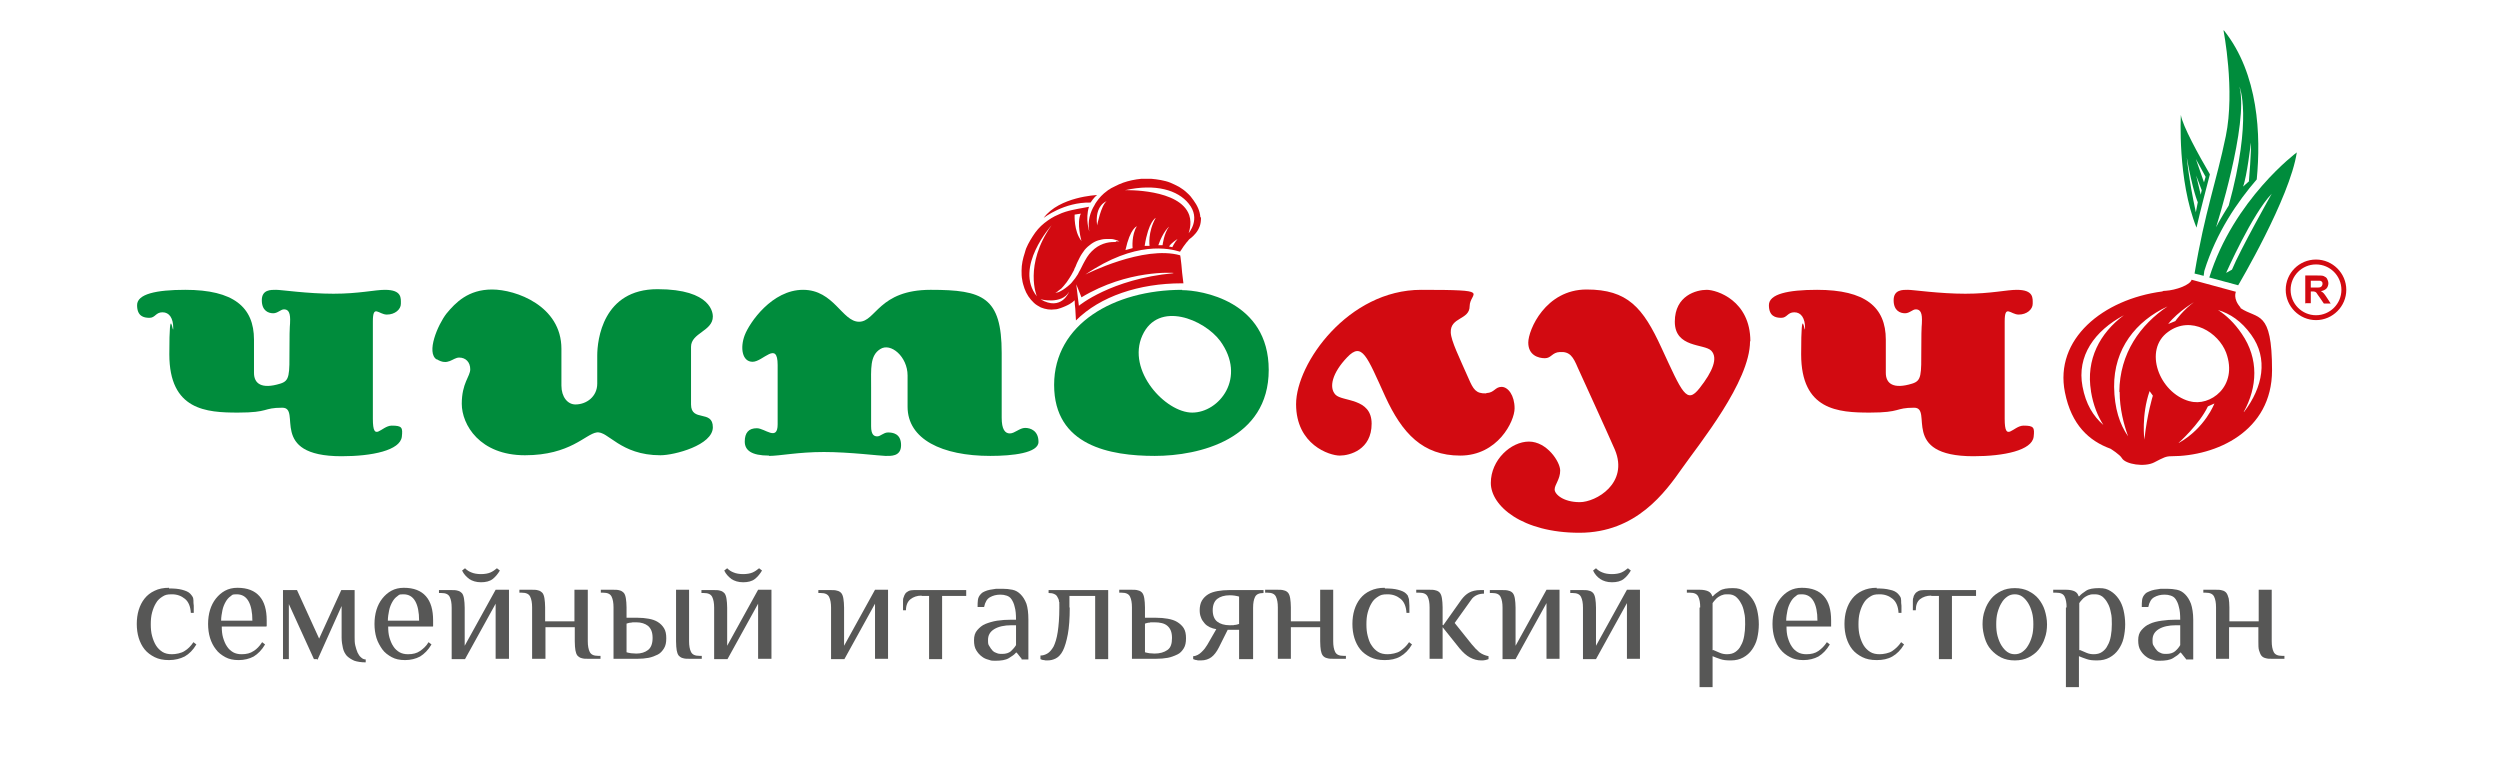 <?xml version="1.0" encoding="UTF-8"?> <svg xmlns="http://www.w3.org/2000/svg" id="Layer_1" version="1.1" viewBox="0 0 767.7 233.5"><defs><style> .st0 { fill-rule: evenodd; } .st0, .st1 { fill: #d20a11; } .st2 { fill: #575756; } .st3 { fill: #008c3c; } </style></defs><path class="st1" d="M688,94.4c-2.4-2.7-1.4-4.8-1.4-4.8l-13.6-3.7c-.4,1.6-4.8,3.2-8,3.4-.4,0-.7,0-1,.2-18.2,2.4-33.2,14.6-29.9,31,2,10,7.4,14.9,14,17.3h0s2.9,1.8,3.5,2.9c1.1,1.9,7,2.8,9.9,1.3,2.9-1.5,3.6-1.9,5.3-1.9,13.7,0,30.9-7.6,30.9-26.4s-4.4-15.5-9.7-19.1ZM674.1,92.5c-3.7,2.6-6.1,6.1-6.1,6.1l-2.2.9c3-3.9,8.4-7,8.4-7ZM642.1,120.2c.7,4.3,2.1,7.6,3.8,10.3-3.1-2.7-5.4-6.4-6.4-11.8-1.8-9.4,3.7-17.1,12.7-21.9-7.4,5.5-11.7,13.6-10.1,23.3ZM658.5,135s-1-7.4,1.6-14.9l1,1.4s-1.8,5.8-2.6,13.5ZM650.9,120.3c0,5.3,1.3,10.1,2.6,13.7-2.6-3.7-4.2-8.6-4.3-15.2-.1-11.7,6.7-20.2,16.4-24.7-8.3,5.6-14.7,14.3-14.8,26.3ZM669,136s6.4-5.7,9-11.2l2-.9s-2.8,7.5-10.9,12.1ZM672.3,123.2c-9.3-2.6-14.2-15.8-6.5-21.3,7.1-5.2,15.5.3,17.8,6.4,3.8,10.4-5,16.7-11.2,14.9ZM689,126.5c4.2-7.6,4.7-16.3-.6-24-2.3-3.4-4.8-5.7-7.3-7.3,3.7,1.1,7.2,3.4,10.2,7.6,5.3,7.3,3.6,16.1-2.2,23.7Z"></path><path class="st3" d="M236.1,139.9c-5.3,0-7.4-1.6-7.4-4.3s1.2-4.1,3.7-4.1,6.4,4.1,6.4-1.2v-18.2c0-7.6-4.5-1-7.7-1s-3.9-4.3-2.4-8.2c1.5-3.9,8.4-13.9,17.9-13.9s12,9.8,17.2,9.8,6-9.8,22-9.8,21.8,2.2,21.8,19.4v19.9c0,3.5,1,4.8,2.5,4.8s3-1.7,4.7-1.7,4.1.9,4.1,4.3-7.9,4.3-14.8,4.3c-14.8,0-25.4-5.1-25.4-15.1v-9.6c0-5.8-5.2-10.2-8.4-8.1-3.2,2-2.8,6-2.8,11.7v12c0,2.6.9,3.1,1.9,3.1s1.9-1.2,3.3-1.2,4,.3,4,3.9-3.3,3.3-4.8,3.3-11-1.2-18.9-1.2-13.6,1.2-16.8,1.2Z"></path><path class="st1" d="M456.5,120.7c2.4-.1,2.6-1.9,4.6-1.9s4,2.6,4,6.6-5.2,14.5-16.7,14.5-17.8-6.8-23-18.1c-5.7-12.5-7.1-16.9-11.7-12.1-4.6,4.8-5.7,9.3-3.6,11.5s11.1.9,11.1,8.9-6.7,9.8-9.8,9.8-13.4-3.3-13.4-15.8,16-35.1,38.4-35.1,14.9.7,14.9,5-6,3.3-5.8,8.1c.1,2.6,2.6,7.6,5.5,14.2,1.4,3.2,2.2,4.6,5.3,4.5Z"></path><path class="st1" d="M537.5,104.8c0-12.5-10.3-15.8-13.4-15.8s-9.8,1.7-9.8,9.8,9.1,6.7,11.2,8.9c2.1,2.2.5,6.3-3.6,11.5-4,5.1-5.3,1.4-11.7-12.4-5.7-12.4-10.4-17.9-23-17.9s-17.9,12.4-17.9,16.3,3.1,4.8,5.1,4.8,2.2-1.8,4.6-1.9c3.1-.2,4.1,1.5,5.5,4.8,0,0,9.5,20.8,11.4,25.2,4.3,10.3-5.8,16.1-10.8,16.1s-7.7-2.4-7.7-3.9,1.7-3.1,1.7-5.8-4.1-8.9-9.6-8.9-11.7,5.6-11.7,12.7,9.7,15.3,27.2,15.3,26.4-12.5,31.6-19.9c5.2-7.4,20.8-26.5,20.8-38.9Z"></path><g><path class="st3" d="M682.8,9.4s3.6,18.3.7,32.4-6.4,23-9.6,42.2l2.8.7.2-1.5c3.7-11.9,10.3-21.4,16.1-28.1,1.3-13.5.6-32.4-10.1-45.8ZM684.4,63.1s-3,4.8-3.9,6.7c0,0,10.1-31.7,7.2-43.2,0,0,4.1,9.5-3.3,36.5ZM690.7,55.6l-1.9,1.7c1.2-3.1,2.4-13.5,2.4-13.5.2,2.3-.6,11.8-.6,11.8Z"></path><path class="st3" d="M678.4,85.2l8.9,2.4s15.9-26.8,18-40.8c0,0-19.4,14.4-26.9,38.5ZM685.4,82.8l-1.8,1s8-18.1,14-24.3c0,0-9.7,17.2-12.2,23.3Z"></path><path class="st3" d="M678.6,53.5c-3.4-5.8-8.4-14.9-8.9-18.2,0,0-1.1,19.9,4.8,34.6,1.4-6.1,2.8-11.2,4.1-16.3ZM677.3,54.3l-.5,1.7-2.5-7.2,3,5.5ZM676.1,58.4l-.3,1.4-1.4-5.9,1.7,4.5ZM671.5,48.3c1.9,10.6,3.4,13.8,3.4,13.8l-.6,3.1c-2.3-10.7-2.8-17-2.8-17Z"></path></g><path class="st3" d="M134.1,110.4c-3.3-2.1.3-10.6,3-14.1,2.8-3.4,6.7-7.4,14-7.4s21.3,5,21.3,18.2v11.3c0,3.5,1.9,5.8,4.3,5.8,3.4,0,6.7-2.4,6.7-6.4v-8.6c0-4.8,1.7-20.4,18.5-20.4s17,7.6,17,8.4c0,4.5-6.7,5-6.7,9.3v17.7c0,5.5,6.7,1.5,6.7,7s-11.8,8.6-16.1,8.6c-12.4,0-16.1-7.6-19.6-7-3.4.5-8.1,7-22,7s-19.4-9.4-19.4-15.8,2.6-8.4,2.6-10.6-1.4-3.6-3.4-3.6-3.4,2.7-6.9.5Z"></path><path class="st3" d="M118.2,89c5.3,0,4.9,2.6,4.9,4.3s-1.8,3.3-4.3,3.3-4.3-3.3-4.3,2.1v29.9c0,7.6,2.6,2.1,5.8,2.1s3.4.6,3.1,3.4c-.5,4.2-9.1,6-18.5,6-22.8,0-12.1-14.9-18.2-14.9s-3.9,1.5-13.6,1.5-21.1-.7-21.1-17.9,1.2-5.1,1.2-8.1-1.2-4.8-3.3-4.8-2.2,1.7-4,1.7-3.8-.5-3.8-3.9,5.8-4.7,14.8-4.7c14.8,0,21.1,5.3,21.1,15.3s0,6.9,0,10.2,2.3,5.1,8.1,3.3c2.9-.9,2.8-2.6,2.8-10.9s.2-6.2.2-8.8-.9-3.1-1.9-3.1-1.9,1.2-3.3,1.2-3.5-.7-3.5-4,2.8-3.2,4.4-3.2,9.7,1.2,17.6,1.2c7.9,0,12.6-1.2,15.9-1.2Z"></path><path class="st1" d="M619.3,89c5.3,0,4.9,2.6,4.9,4.3s-1.8,3.3-4.3,3.3-4.3-3.3-4.3,2.1v29.9c0,7.6,2.6,2.1,5.8,2.1s3.4.6,3.1,3.4c-.5,4.2-9.1,6-18.5,6-22.8,0-12.2-14.9-18.2-14.9s-3.9,1.5-13.6,1.5-21.1-.7-21.1-17.9,1.2-5.1,1.2-8.1-1.2-4.8-3.3-4.8-2.2,1.7-4,1.7-3.8-.5-3.8-3.9,5.8-4.7,14.8-4.7c14.8,0,21.1,5.3,21.1,15.3s0,6.9,0,10.2,2.3,5.1,8.1,3.3c2.9-.9,2.8-2.6,2.8-10.9s.2-6.2.2-8.8-.9-3.1-1.9-3.1-1.9,1.2-3.3,1.2-3.5-.7-3.5-4,2.8-3.2,4.4-3.2,9.7,1.2,17.6,1.2,12.6-1.2,15.9-1.2Z"></path><path class="st1" d="M368.6,66.7c-.1-1.9-1-3.7-2.1-5.2-.3-.4-.6-.8-.9-1.2-.3-.4-.7-.7-1.1-1.1-.7-.7-1.6-1.3-2.4-1.8-.9-.5-1.8-.9-2.7-1.3-1-.4-1.9-.6-2.9-.8-1-.2-2-.3-3-.4-.2,0-.5,0-.7,0h-.8c-.5,0-1,0-1.5,0-2,.2-3.9.6-5.6,1.2-.9.3-1.7.7-2.5,1.1-.4.2-.8.4-1.2.6l-.3.2c0,0-.2.1-.3.2-.2.1-.4.2-.6.4-1.4,1-2.5,2.2-3.3,3.4-.2.3-.5.7-.6,1h0c-1.3,2.1-2.2,4.9-1.6,8.1,0,0-1.3-3.8-.1-7.6-.5.1-1,.2-1.6.3-1.1.2-2.3.4-3.6.7-1.3.3-2.8.7-4.2,1.4-1.5.6-2.9,1.5-4.3,2.6-1.4,1.1-2.6,2.5-3.6,4.1-.5.8-1,1.6-1.4,2.4-.2.4-.4.8-.6,1.3l-.2.6-.2.7c-.6,1.8-1,3.6-1,5.5,0,.9,0,1.9.2,2.8.1.9.4,1.8.7,2.7.6,1.7,1.6,3.2,2.9,4.4.6.6,1.4,1,2.1,1.4.7.3,1.5.5,2.2.6s1.4.1,2.1,0c.6,0,1.2-.2,1.8-.4s1-.4,1.5-.6.8-.4,1.2-.6c.7-.4,1.2-.8,1.5-1.1,0,0,0,0,.1-.1,0,.9.1,1.7.2,2.6l.2,3.6c7.4-7.4,19.4-11.4,32.5-11.4s.3,0,.5,0c-.2-1.5-.4-3.1-.4-3.3-.1-1.6-.3-3.2-.5-4.8,0,0-.1-.5-.1-.5-11.2-3.2-29.1,5.9-29.1,5.9,15.4-10.5,25.8-8,29.1-7,0-.2.2-.3.3-.5.4-.7,1-1.5,1.7-2.4.2-.2.4-.4.6-.7s.2-.2.3-.3c.1-.1.2-.2.4-.3.5-.4,1-.9,1.5-1.5.5-.6.9-1.3,1.2-2.1.3-.8.4-1.7.4-2.7ZM339.8,61.8c-1.7,1.3-2.9,7.4-2.9,7.4-.8-6.2,2.9-7.4,2.9-7.4ZM330,65.9l1.9-.3c-1.4,2.9.2,8.4.2,8.4-2.4-3-2.1-8.1-2.1-8.1ZM318.4,91c-7.1-8.9,4.5-21.8,4.5-21.8-8.6,12.2-4.5,21.8-4.5,21.8ZM319.5,91.9s6.5,1.7,8.8-2.3c0,0-2.3,6.1-8.8,2.3ZM360.3,83.9c-19.2,1.8-29,10-29,10l-.8-6.6,1.6,4c14.3-8.6,28.2-7.5,28.2-7.5ZM342.7,74.3c-.7,0-1.8,0-3,.3-1.2.3-2.5.9-3.6,1.8-.6.5-1.1,1-1.6,1.6-.5.6-.9,1.3-1.3,2-.2.3-.4.8-.6,1.1-.2.4-.4.8-.6,1.2-.2.4-.4.8-.6,1.1-.1.2-.2.4-.3.6-.1.2-.2.4-.3.5-.4.7-.9,1.3-1.4,1.9-.2.3-.5.6-.7.8-.3.2-.5.5-.8.7-.5.4-1,.8-1.5,1.1-.2.1-.5.3-.7.4-.2.1-.4.2-.6.3-.4.1-.7.2-.9.2-.1,0-.2,0-.2,0h0s.1,0,.3-.1c0,0,.2-.1.3-.2.1,0,.3-.2.4-.3.1-.1.3-.2.5-.4,0,0,.2-.1.3-.2,0,0,.2-.2.3-.3.4-.4.7-.8,1.1-1.3.2-.2.4-.5.6-.8.2-.3.4-.6.6-.9.4-.6.8-1.3,1.1-1.9.2-.3.4-.7.5-1.1.2-.4.4-.7.5-1.1.2-.4.3-.8.5-1.1.2-.4.4-.8.6-1.2.4-.8,1-1.6,1.5-2.3.6-.7,1.3-1.3,2-1.8.7-.5,1.5-.9,2.2-1.1s1.5-.4,2.2-.4c.7,0,1.3,0,1.8,0,.5,0,1,.2,1.4.3.4.1.6.2.8.3s.3.1.3.1c0,0-.4,0-1.2,0ZM347.8,76.2l-2.2.6c1.5-6.8,3.5-7.3,3.5-7.3-1.7,2.7-1.3,6.7-1.3,6.7ZM353,75.5h-1.5c1.2-7.6,3.4-8.6,3.4-8.6-2.5,4.4-1.9,8.6-1.9,8.6ZM355.7,75.3c1.5-4.3,3.3-5.7,3.3-5.7-1.6,2.1-2,5.7-2,5.7h-1.3ZM360,75.9l-1-.2c.6-1.1,2.6-2.3,2.6-2.3-.9,1-1.6,2.5-1.6,2.5ZM365,71.6s1.1-2.8.2-5.5c-2.8-8.2-19.7-7.7-19.7-7.7,9.4-2.1,16.2,0,19.5,4.1,3.9,4.7,0,9.1,0,9.1ZM336.8,59.9s-11.5.5-16.3,7c0,0,6.3-4.9,14.4-4.7,0,0,1-1.6,1.9-2.2Z"></path><path class="st3" d="M363,89c-20.9,0-39.3,10.5-39.3,29.2s17.2,21.8,30.9,21.8,35-5.1,35-26.4-20.9-24.5-26.6-24.5ZM366.1,126.7c-8.2,0-20.2-12.9-15.3-23.7s19-4.9,23.9,1.7c8.2,11.3-.3,22-8.6,22Z"></path><path class="st0" d="M707.9,93.3v-8.7h3.7c.9,0,1.6,0,2,.2.4.2.8.4,1,.8.2.4.4.9.4,1.4s-.2,1.2-.6,1.6c-.4.4-1,.7-1.7.8.4.2.7.5.9.7.2.3.6.7,1,1.4l1.1,1.7h-2.1l-1.3-1.9c-.5-.7-.8-1.1-.9-1.3s-.3-.3-.5-.4-.5-.1-.9-.1h-.4v3.6h-1.8ZM711.2,79.7c5.1,0,9.3,4.2,9.3,9.3s-4.2,9.3-9.3,9.3-9.3-4.2-9.3-9.3c0-5.1,4.1-9.3,9.3-9.3h0ZM711.2,81.2c4.3,0,7.8,3.5,7.8,7.8s-3.5,7.8-7.8,7.8-7.8-3.5-7.8-7.8,3.5-7.8,7.8-7.8h0ZM709.6,88.3h1.3c.8,0,1.4,0,1.6-.1s.4-.2.5-.4c.1-.2.2-.4.2-.6s0-.5-.2-.7c-.2-.2-.4-.3-.7-.3-.1,0-.6,0-1.3,0h-1.4v2.2h0Z"></path><g><path class="st2" d="M51.9,180.7c1.6,0,2.9.1,4,.4s1.9.6,2.5,1.2c.3.3.5.6.7.9s.3.7.3,1.2,0,1,.1,1.6c0,.6,0,1.4,0,2.2h-.9c-.1-1.9-.7-3.4-1.8-4.3-1.1-.9-2.4-1.4-4-1.4s-2.1.2-2.9.7-1.5,1.1-2,2c-.5.8-.9,1.8-1.2,2.9s-.4,2.3-.4,3.6.1,2.5.4,3.6.7,2.1,1.2,2.9c.5.8,1.2,1.5,2,2,.8.5,1.8.7,2.9.7s2.9-.3,3.9-1c1-.6,1.9-1.5,2.7-2.7l.9.7c-1,1.7-2.2,2.9-3.6,3.7-1.4.7-3,1.1-4.8,1.1s-3.2-.3-4.4-.9c-1.2-.6-2.3-1.4-3.1-2.4-.8-1-1.4-2.2-1.8-3.5-.4-1.3-.6-2.8-.6-4.3s.2-3,.6-4.3,1-2.5,1.8-3.5,1.8-1.8,3.1-2.4c1.2-.6,2.7-.9,4.4-.9Z"></path><path class="st2" d="M81.7,192.4h-13.6c0,1.2.1,2.4.4,3.4.3,1,.7,2,1.2,2.7.5.8,1.2,1.4,1.9,1.8s1.6.6,2.6.6c1.5,0,2.7-.3,3.7-1,1-.6,1.8-1.5,2.6-2.7l.9.7c-1,1.7-2.2,2.9-3.5,3.7-1.3.7-2.9,1.1-4.6,1.1s-3-.3-4.1-.9-2.2-1.4-2.9-2.4c-.8-1-1.4-2.2-1.8-3.5s-.6-2.8-.6-4.3.2-3,.6-4.3c.4-1.3,1-2.5,1.8-3.5s1.7-1.8,2.8-2.4c1.1-.6,2.4-.9,3.8-.9,3.1,0,5.3.9,6.8,2.6,1.5,1.7,2.2,4.2,2.2,7.4v1.8ZM77.5,190.6c0-2.6-.4-4.6-1.2-6s-2-2.1-3.6-2.1-1.3.2-1.9.6c-.6.4-1.1,1-1.5,1.7s-.8,1.6-1,2.6c-.2,1-.4,2.1-.4,3.2h9.5Z"></path><path class="st2" d="M97.3,202.4h-.9l-7.7-16.9v16.9h-1.8v-21.2h4.3l6.8,14.9,6.8-14.9h4.1v14.5c0,.8,0,1.7.2,2.5.2.8.4,1.5.7,2.2.3.6.6,1.1,1.1,1.5.4.4.9.6,1.4.6v.9c-1.4,0-2.6-.2-3.5-.5-.9-.4-1.7-.9-2.3-1.5-.6-.7-1-1.5-1.2-2.4s-.4-2-.4-3.2v-9.7l-7.4,16.5Z"></path><path class="st2" d="M132.9,192.4h-13.7c0,1.2.1,2.4.4,3.4.3,1,.7,2,1.2,2.7.5.8,1.2,1.4,1.9,1.8s1.6.6,2.6.6c1.5,0,2.7-.3,3.7-1s1.9-1.5,2.6-2.7l.9.7c-1,1.7-2.2,2.9-3.5,3.7-1.3.7-2.9,1.1-4.6,1.1s-3-.3-4.1-.9-2.2-1.4-2.9-2.4-1.4-2.2-1.8-3.5-.6-2.8-.6-4.3.2-3,.6-4.3,1-2.5,1.8-3.5,1.7-1.8,2.8-2.4c1.1-.6,2.4-.9,3.8-.9,3.1,0,5.3.9,6.8,2.6,1.5,1.7,2.2,4.2,2.2,7.4v1.8ZM128.7,190.6c0-2.6-.4-4.6-1.2-6s-2-2.1-3.6-2.1-1.3.2-1.9.6c-.6.4-1.1,1-1.5,1.7s-.8,1.6-1,2.6c-.2,1-.4,2.1-.4,3.2h9.5Z"></path><path class="st2" d="M152.3,185.2l-9.5,17.2h-4.1v-15.8c0-1.4-.2-2.5-.6-3.3-.4-.8-1.2-1.2-2.6-1.2h-.7v-.9h3.8c.8,0,1.4,0,2,.2.5.1.9.4,1.3.8.3.4.5,1,.6,1.7.1.7.2,1.6.2,2.7v11.7l9.5-17.2h4.1v21.2h-4.1v-17.2ZM147.6,176.3c1.3,0,2.3-.2,3-.5.7-.3,1.4-.8,2-1.3l.9.7c-.6,1-1.3,1.9-2.2,2.6s-2.1,1-3.6,1-2.7-.4-3.6-1c-.9-.7-1.7-1.5-2.2-2.6l.9-.7c.6.6,1.2,1,2,1.3.7.3,1.7.5,3,.5Z"></path><path class="st2" d="M176.5,192.6h-9v9.7h-4.1v-15.8c0-1.4-.2-2.5-.6-3.3-.4-.8-1.2-1.2-2.6-1.2h-.7v-.9h3.8c.8,0,1.4,0,2,.2.5.1.9.4,1.3.8.3.4.5,1,.6,1.7.1.7.2,1.6.2,2.7v4.3h9v-9.7h4.1v15.8c0,1.4.2,2.5.6,3.3.4.8,1.2,1.2,2.6,1.2h.7v.9h-3.8c-.8,0-1.4,0-2-.2-.5-.1-.9-.4-1.3-.8-.3-.4-.5-1-.6-1.6s-.2-1.6-.2-2.8v-4.3Z"></path><path class="st2" d="M192.4,189.7h3.4c1.2,0,2.3.1,3.4.3,1.1.2,2,.5,2.8,1,.8.5,1.4,1.1,1.9,1.9.5.8.7,1.8.7,3.1s-.2,2.3-.7,3.1-1.1,1.5-1.9,1.9-1.8.8-2.8,1c-1.1.2-2.2.3-3.4.3h-7.4v-15.8c0-1.4-.2-2.5-.6-3.3-.4-.8-1.2-1.2-2.6-1.2h-.7v-.9h3.8c.8,0,1.4,0,2,.2.5.1.9.4,1.3.8.3.4.5,1,.6,1.7.1.7.2,1.6.2,2.7v3.2h0ZM192.4,200.3c.3.1.8.2,1.4.3.6,0,1.1.1,1.6.1,1.5,0,2.7-.4,3.6-1.1s1.4-1.9,1.4-3.7-.5-2.9-1.4-3.7c-.9-.7-2.1-1.1-3.6-1.1s-1,0-1.6.1c-.6,0-1,.2-1.4.3v8.6ZM207.5,181.1h4.1v15.8c0,1.4.2,2.5.6,3.3.4.8,1.2,1.2,2.6,1.2h.7v.9h-3.8c-.8,0-1.4,0-2-.2-.5-.1-.9-.4-1.3-.8-.3-.4-.5-1-.6-1.6s-.2-1.6-.2-2.8v-15.8Z"></path><path class="st2" d="M232.9,185.2l-9.5,17.2h-4.1v-15.8c0-1.4-.2-2.5-.6-3.3-.4-.8-1.2-1.2-2.6-1.2h-.7v-.9h3.8c.8,0,1.4,0,2,.2.5.1.9.4,1.3.8.3.4.5,1,.6,1.7.1.7.2,1.6.2,2.7v11.7l9.5-17.2h4.1v21.2h-4.1v-17.2ZM228.1,176.3c1.3,0,2.3-.2,3-.5.7-.3,1.4-.8,2-1.3l.9.7c-.6,1-1.3,1.9-2.2,2.6s-2.1,1-3.6,1-2.7-.4-3.6-1c-.9-.7-1.7-1.5-2.2-2.6l.9-.7c.6.6,1.2,1,2,1.3.7.3,1.7.5,3,.5Z"></path><path class="st2" d="M268.8,185.2l-9.5,17.2h-4.1v-15.8c0-1.4-.2-2.5-.6-3.3-.4-.8-1.2-1.2-2.6-1.2h-.7v-.9h3.8c.8,0,1.4,0,2,.2.5.1,1,.4,1.3.8.3.4.5,1,.6,1.7.1.7.2,1.6.2,2.7v11.7l9.5-17.2h4v21.2h-4v-17.2Z"></path><path class="st2" d="M283,182.9c-1.4,0-2.5.4-3.4,1.1s-1.4,1.9-1.4,3.4h-.9v-2.7c0-.5,0-.9.2-1.3.1-.4.3-.8.5-1.1s.6-.6,1-.8c.4-.2,1-.3,1.7-.3h16v1.8h-7.4v19.4h-4v-19.4h-2.3Z"></path><path class="st2" d="M313.8,202.4l-1.6-2h-.2c-.5.6-1.2,1.1-2.2,1.7s-2.4.8-4.1.8-1.3-.1-2.1-.3c-.8-.2-1.5-.5-2.1-1-.7-.5-1.2-1.1-1.7-1.9s-.7-1.8-.7-3.1.3-2.3,1-3.1,1.5-1.5,2.5-1.9,2.3-.8,3.6-1c1.4-.2,2.8-.3,4.4-.3h1.4c0-1.6-.1-2.9-.4-3.9-.2-1-.6-1.8-1-2.4-.4-.6-.9-.9-1.5-1.1s-1.2-.3-1.9-.3c-1.3,0-2.3.3-3.2.8s-1.5,1.5-1.8,3h-2c0-.8,0-1.5.1-2.2s.4-1.3,1-1.9c.3-.3.6-.5,1.1-.7s1-.4,1.6-.5,1.2-.2,1.9-.3c.7,0,1.4,0,2,0,1,0,2,.1,3,.3s1.8.7,2.5,1.4c.7.7,1.3,1.6,1.8,2.9.4,1.2.6,2.9.6,4.9v12.2h-2.2ZM312,192h-1.4c-2.2,0-4,.4-5.3,1.2-1.3.8-1.9,1.9-1.9,3.3s.1,1.4.4,1.9.6,1,1,1.4c.4.4.8.6,1.4.8.5.2,1,.2,1.6.2,1.1,0,2-.3,2.6-.8.6-.6,1.2-1.2,1.6-1.9v-6.1Z"></path><path class="st2" d="M328.5,186.5c0,3.4-.2,6.2-.6,8.3-.4,2.1-.9,3.8-1.5,5s-1.4,2-2.2,2.4c-.8.4-1.6.6-2.5.6s-.6,0-1.1-.1c-.5,0-.9-.2-1.1-.3v-1.1c.7,0,1.4-.2,2.1-.6.7-.4,1.3-1.1,1.9-2.1.5-1,1-2.5,1.3-4.5s.5-4.4.5-7.5,0-1.3-.1-1.8c0-.6-.2-1-.5-1.5-.2-.4-.5-.7-1-.9-.4-.2-1-.3-1.7-.3v-.9h18.3v21.2h-4v-19.4h-7.9v3.6Z"></path><path class="st2" d="M351.6,189.7h3.4c1.3,0,2.5.1,3.6.3,1.1.2,2.1.5,2.9,1,.8.5,1.5,1.1,2,1.9.5.8.7,1.8.7,3.1s-.2,2.3-.7,3.1-1.1,1.5-2,1.9-1.8.8-2.9,1c-1.1.2-2.3.3-3.6.3h-7.4v-15.8c0-1.4-.2-2.5-.6-3.3-.4-.8-1.2-1.2-2.6-1.2h-.7v-.9h3.8c.8,0,1.4,0,2,.2.5.1,1,.4,1.3.8.3.4.5,1,.6,1.7.1.7.2,1.6.2,2.7v3.2ZM351.6,200.3c.3.1.8.2,1.4.3.6,0,1.1.1,1.5.1,1.7,0,3-.4,4-1.1,1-.7,1.4-1.9,1.4-3.7s-.5-2.9-1.4-3.7-2.3-1.1-4-1.1-1,0-1.5.1c-.6,0-1,.2-1.4.3v8.6Z"></path><path class="st2" d="M384.5,202.4h-4v-9h-3.5l-2.7,5.4c-.7,1.4-1.5,2.4-2.3,3s-1.9,1-3.2,1-.9,0-1.3-.1c-.4,0-.8-.2-1.1-.3v-.9c.5,0,1-.2,1.4-.4.4-.2.8-.5,1.2-.9.4-.4.7-.7,1-1.1.3-.4.5-.8.8-1.2l2.7-4.7c-.7-.1-1.3-.3-2-.6-.6-.3-1.2-.7-1.6-1.2s-.9-1.1-1.1-1.8c-.3-.7-.4-1.4-.4-2.3s.2-2.1.7-2.9c.5-.8,1.1-1.4,1.9-1.9.8-.5,1.8-.8,2.9-1,1.1-.2,2.3-.3,3.5-.3h10.6v.9c-1.4,0-2.2.4-2.6,1.2s-.6,1.9-.6,3.3v15.8h0ZM380.5,183.2c-.3-.1-.8-.2-1.4-.3s-1.1-.1-1.5-.1c-1.6,0-2.9.4-3.8,1.1s-1.4,1.9-1.4,3.5.5,2.8,1.4,3.5c.9.7,2.2,1.1,3.8,1.1s1,0,1.5-.1c.6,0,1-.2,1.4-.3v-8.1Z"></path><path class="st2" d="M405.4,192.6h-9v9.7h-4v-15.8c0-1.4-.2-2.5-.6-3.3-.4-.8-1.2-1.2-2.6-1.2h-.7v-.9h3.8c.8,0,1.4,0,2,.2.5.1,1,.4,1.3.8.3.4.5,1,.6,1.7.1.7.2,1.6.2,2.7v4.3h9v-9.7h4v15.8c0,1.4.2,2.5.6,3.3.4.8,1.2,1.2,2.6,1.2h.7v.9h-3.8c-.8,0-1.4,0-2-.2-.5-.1-1-.4-1.3-.8-.3-.4-.5-1-.6-1.6s-.2-1.6-.2-2.8v-4.3Z"></path><path class="st2" d="M425.3,180.7c1.6,0,2.9.1,4,.4s1.9.6,2.5,1.2.5.6.6.9.3.7.3,1.2.1,1,.1,1.6c0,.6,0,1.4,0,2.2h-.9c-.1-1.9-.7-3.4-1.8-4.3-1.1-.9-2.4-1.4-4-1.4s-2.1.2-2.9.7-1.5,1.1-2,2c-.5.8-.9,1.8-1.2,2.9s-.4,2.3-.4,3.6.1,2.5.4,3.6.6,2.1,1.2,2.9c.5.8,1.2,1.5,2,2,.8.5,1.8.7,2.9.7s2.9-.3,3.9-1,1.9-1.5,2.7-2.7l.9.7c-1,1.7-2.2,2.9-3.6,3.7s-3,1.1-4.8,1.1-3.1-.3-4.4-.9c-1.2-.6-2.3-1.4-3.1-2.4-.8-1-1.4-2.2-1.8-3.5-.4-1.3-.6-2.8-.6-4.3s.2-3,.6-4.3c.4-1.3,1-2.5,1.8-3.5s1.8-1.8,3.1-2.4c1.3-.6,2.7-.9,4.4-.9Z"></path><path class="st2" d="M443.2,192l5.6-7.9c.7-.9,1.4-1.6,2.3-2.1.9-.5,2.1-.8,3.5-.8h1.1v1.1c-.7,0-1.4.1-2.1.4-.7.3-1.4.8-1.9,1.6l-5,7,5.2,6.5c.8,1,1.6,1.8,2.4,2.5.8.6,1.8,1,2.8,1.2v.9c-.2.1-.6.2-1,.3s-.8.1-1.3.1c-1.1,0-2.3-.3-3.4-.9-1.1-.6-2.1-1.5-3.2-2.8l-5.2-6.5v9.7h-4v-15.8c0-1.4-.2-2.5-.6-3.3-.4-.8-1.2-1.2-2.6-1.2h-.9v-.9h4c.8,0,1.4,0,2,.2.5.1,1,.4,1.3.8.3.4.5,1,.6,1.7.1.7.2,1.6.2,2.7v5.4h0Z"></path><path class="st2" d="M474.9,185.2l-9.5,17.2h-4v-15.8c0-1.4-.2-2.5-.6-3.3-.4-.8-1.2-1.2-2.6-1.2h-.7v-.9h3.8c.8,0,1.4,0,2,.2.5.1,1,.4,1.3.8.3.4.5,1,.6,1.7.1.7.2,1.6.2,2.7v11.7l9.5-17.2h4v21.2h-4v-17.2Z"></path><path class="st2" d="M499.6,185.2l-9.5,17.2h-4v-15.8c0-1.4-.2-2.5-.6-3.3-.4-.8-1.2-1.2-2.6-1.2h-.7v-.9h3.8c.8,0,1.4,0,2,.2.5.1,1,.4,1.3.8.3.4.5,1,.6,1.7.1.7.2,1.6.2,2.7v11.7l9.5-17.2h4v21.2h-4v-17.2ZM494.9,176.3c1.3,0,2.3-.2,3-.5.7-.3,1.4-.8,2-1.3l.9.7c-.6,1-1.3,1.9-2.2,2.6s-2.1,1-3.6,1-2.7-.4-3.6-1-1.7-1.5-2.2-2.6l.9-.7c.6.6,1.2,1,2,1.3.7.3,1.7.5,3,.5Z"></path><path class="st2" d="M522.1,186.5c0-1.4-.2-2.5-.6-3.3-.4-.8-1.2-1.2-2.6-1.2h-.9v-.9h4c1.1,0,2,.2,2.6.5.6.3,1,.8,1.2,1.5h.2c.5-.6,1.2-1.1,2.1-1.7s2.3-.8,4-.8,2.5.3,3.5.9c1,.6,1.8,1.4,2.5,2.4.7,1,1.2,2.2,1.5,3.5s.5,2.8.5,4.3-.2,3-.5,4.3c-.3,1.3-.9,2.5-1.6,3.5s-1.6,1.8-2.7,2.4c-1.1.6-2.3.9-3.8.9s-2.3-.1-3.2-.4c-.9-.3-1.7-.6-2.4-.9v9.5h-4v-24.4h0ZM526.1,199.6c.7.3,1.4.6,2.1.9.7.3,1.5.4,2.1.4,1,0,1.9-.2,2.6-.7s1.3-1.1,1.7-2c.5-.8.8-1.8,1-2.9.2-1.1.3-2.3.3-3.6s0-2.5-.3-3.6c-.2-1.1-.5-2.1-1-2.9-.4-.8-1-1.5-1.6-2-.7-.5-1.4-.7-2.3-.7s-1.2,0-1.7.2c-.5.1-.9.4-1.3.6-.4.3-.7.5-1,.9-.3.3-.6.7-.8,1v14.5Z"></path><path class="st2" d="M562.3,192.4h-13.7c0,1.2.1,2.4.4,3.4.3,1,.7,2,1.2,2.7.5.8,1.2,1.4,1.9,1.8s1.6.6,2.6.6c1.5,0,2.7-.3,3.7-1s1.8-1.5,2.6-2.7l.9.7c-1,1.7-2.2,2.9-3.5,3.7-1.3.7-2.9,1.1-4.6,1.1s-3-.3-4.1-.9c-1.2-.6-2.2-1.4-3-2.4s-1.4-2.2-1.8-3.5-.6-2.8-.6-4.3.2-3,.6-4.3,1-2.5,1.8-3.5,1.7-1.8,2.8-2.4c1.1-.6,2.4-.9,3.8-.9,3.1,0,5.3.9,6.8,2.6,1.5,1.7,2.2,4.2,2.2,7.4v1.8ZM558.1,190.6c0-2.6-.4-4.6-1.2-6-.8-1.4-2-2.1-3.6-2.1s-1.3.2-1.9.6c-.6.4-1.1,1-1.5,1.7s-.8,1.6-1,2.6c-.2,1-.4,2.1-.4,3.2h9.5Z"></path><path class="st2" d="M576.3,180.7c1.6,0,2.9.1,4,.4,1.1.2,1.9.6,2.5,1.2.3.3.5.6.7.9.2.3.3.7.3,1.2s0,1,.1,1.6c0,.6,0,1.4,0,2.2h-.9c-.1-1.9-.7-3.4-1.8-4.3-1.1-.9-2.4-1.4-4-1.4s-2.1.2-2.9.7-1.5,1.1-2,2c-.5.8-.9,1.8-1.2,2.9-.3,1.1-.4,2.3-.4,3.6s.1,2.5.4,3.6.7,2.1,1.2,2.9c.5.8,1.2,1.5,2,2,.8.5,1.8.7,2.9.7s2.9-.3,3.9-1,1.9-1.5,2.7-2.7l.9.7c-1,1.7-2.2,2.9-3.6,3.7s-3,1.1-4.8,1.1-3.2-.3-4.4-.9c-1.2-.6-2.3-1.4-3.1-2.4-.8-1-1.4-2.2-1.8-3.5-.4-1.3-.6-2.8-.6-4.3s.2-3,.6-4.3,1-2.5,1.8-3.5,1.8-1.8,3.1-2.4,2.7-.9,4.4-.9Z"></path><path class="st2" d="M593,182.9c-1.3,0-2.5.4-3.4,1.1s-1.3,1.9-1.3,3.4h-.9v-2.7c0-.5,0-.9.2-1.3,0-.4.3-.8.5-1.1s.6-.6,1-.8,1-.3,1.7-.3h16v1.8h-7.4v19.4h-4v-19.4h-2.3Z"></path><path class="st2" d="M608.8,191.7c0-1.5.2-3,.7-4.3.4-1.3,1.1-2.5,1.9-3.5s1.9-1.8,3.1-2.4,2.6-.9,4.2-.9,3,.3,4.2.9,2.3,1.4,3.1,2.4,1.5,2.2,1.9,3.5c.4,1.3.7,2.8.7,4.3s-.2,3-.7,4.3c-.4,1.3-1.1,2.5-1.9,3.5s-1.9,1.8-3.1,2.4-2.6.9-4.2.9-3-.3-4.2-.9c-1.2-.6-2.2-1.4-3.1-2.4s-1.5-2.2-1.9-3.5c-.4-1.3-.7-2.8-.7-4.3ZM624.4,191.7c0-1.3-.1-2.5-.4-3.6-.3-1.1-.7-2.1-1.2-2.9-.5-.8-1.1-1.5-1.8-2-.7-.5-1.5-.7-2.3-.7s-1.6.2-2.3.7-1.3,1.1-1.8,2c-.5.8-.9,1.8-1.2,2.9s-.4,2.3-.4,3.6.1,2.5.4,3.6c.3,1.1.7,2.1,1.2,2.9.5.8,1.1,1.5,1.8,2,.7.5,1.5.7,2.3.7s1.6-.2,2.3-.7,1.3-1.1,1.8-2c.5-.8.9-1.8,1.2-2.9.3-1.1.4-2.3.4-3.6Z"></path><path class="st2" d="M634.6,186.5c0-1.4-.2-2.5-.6-3.3-.4-.8-1.2-1.2-2.6-1.2h-.9v-.9h4c1.1,0,2,.2,2.6.5s1,.8,1.2,1.5h.2c.5-.6,1.2-1.1,2.1-1.7s2.3-.8,4-.8,2.5.3,3.5.9c1,.6,1.8,1.4,2.5,2.4.7,1,1.2,2.2,1.5,3.5s.5,2.8.5,4.3-.2,3-.5,4.3c-.3,1.3-.9,2.5-1.6,3.5s-1.6,1.8-2.7,2.4c-1.1.6-2.3.9-3.8.9s-2.3-.1-3.2-.4c-.9-.3-1.7-.6-2.4-.9v9.5h-4v-24.4h0ZM638.7,199.6c.7.3,1.4.6,2.1.9.7.3,1.5.4,2.1.4,1,0,1.9-.2,2.6-.7s1.3-1.1,1.7-2c.5-.8.8-1.8,1-2.9.2-1.1.3-2.3.3-3.6s0-2.5-.3-3.6c-.2-1.1-.5-2.1-1-2.9-.4-.8-1-1.5-1.6-2-.7-.5-1.4-.7-2.3-.7s-1.2,0-1.7.2c-.5.1-.9.4-1.3.6-.4.3-.7.5-1,.9-.3.3-.6.7-.8,1v14.5Z"></path><path class="st2" d="M671.3,202.4l-1.6-2h-.2c-.5.6-1.2,1.1-2.2,1.7s-2.4.8-4.1.8-1.3-.1-2.1-.3c-.8-.2-1.5-.5-2.1-1-.7-.5-1.2-1.1-1.7-1.9s-.7-1.8-.7-3.1.3-2.3,1-3.1,1.5-1.5,2.5-1.9c1-.5,2.3-.8,3.7-1,1.4-.2,2.8-.3,4.4-.3h1.3c0-1.6-.1-2.9-.4-3.9-.2-1-.6-1.8-1-2.4s-.9-.9-1.5-1.1c-.6-.2-1.2-.3-1.9-.3-1.3,0-2.3.3-3.2.8s-1.5,1.5-1.8,3h-2c0-.8,0-1.5.1-2.2s.4-1.3,1-1.9c.3-.3.7-.5,1.2-.7s1-.4,1.6-.5c.6-.1,1.2-.2,1.9-.3.7,0,1.4,0,2,0,1,0,2,.1,3,.3s1.8.7,2.5,1.4c.7.7,1.3,1.6,1.8,2.9.4,1.2.7,2.9.7,4.9v12.2h-2.2ZM669.5,192h-1.3c-2.2,0-4,.4-5.3,1.2-1.3.8-1.9,1.9-1.9,3.3s.1,1.4.4,1.9.6,1,1,1.4c.4.4.8.6,1.3.8.5.2,1,.2,1.6.2,1.1,0,2-.3,2.6-.8.7-.6,1.2-1.2,1.6-1.9v-6.1h0Z"></path><path class="st2" d="M693.5,192.6h-9v9.7h-4v-15.8c0-1.4-.2-2.5-.6-3.3-.4-.8-1.2-1.2-2.6-1.2h-.7v-.9h3.8c.8,0,1.4,0,2,.2.5.1,1,.4,1.3.8.3.4.5,1,.7,1.7.1.7.2,1.6.2,2.7v4.3h9v-9.7h4v15.8c0,1.4.2,2.5.6,3.3.4.8,1.2,1.2,2.6,1.2h.7v.9h-3.8c-.8,0-1.4,0-2-.2-.5-.1-1-.4-1.3-.8-.3-.4-.5-1-.7-1.6s-.2-1.6-.2-2.8v-4.3Z"></path></g></svg> 